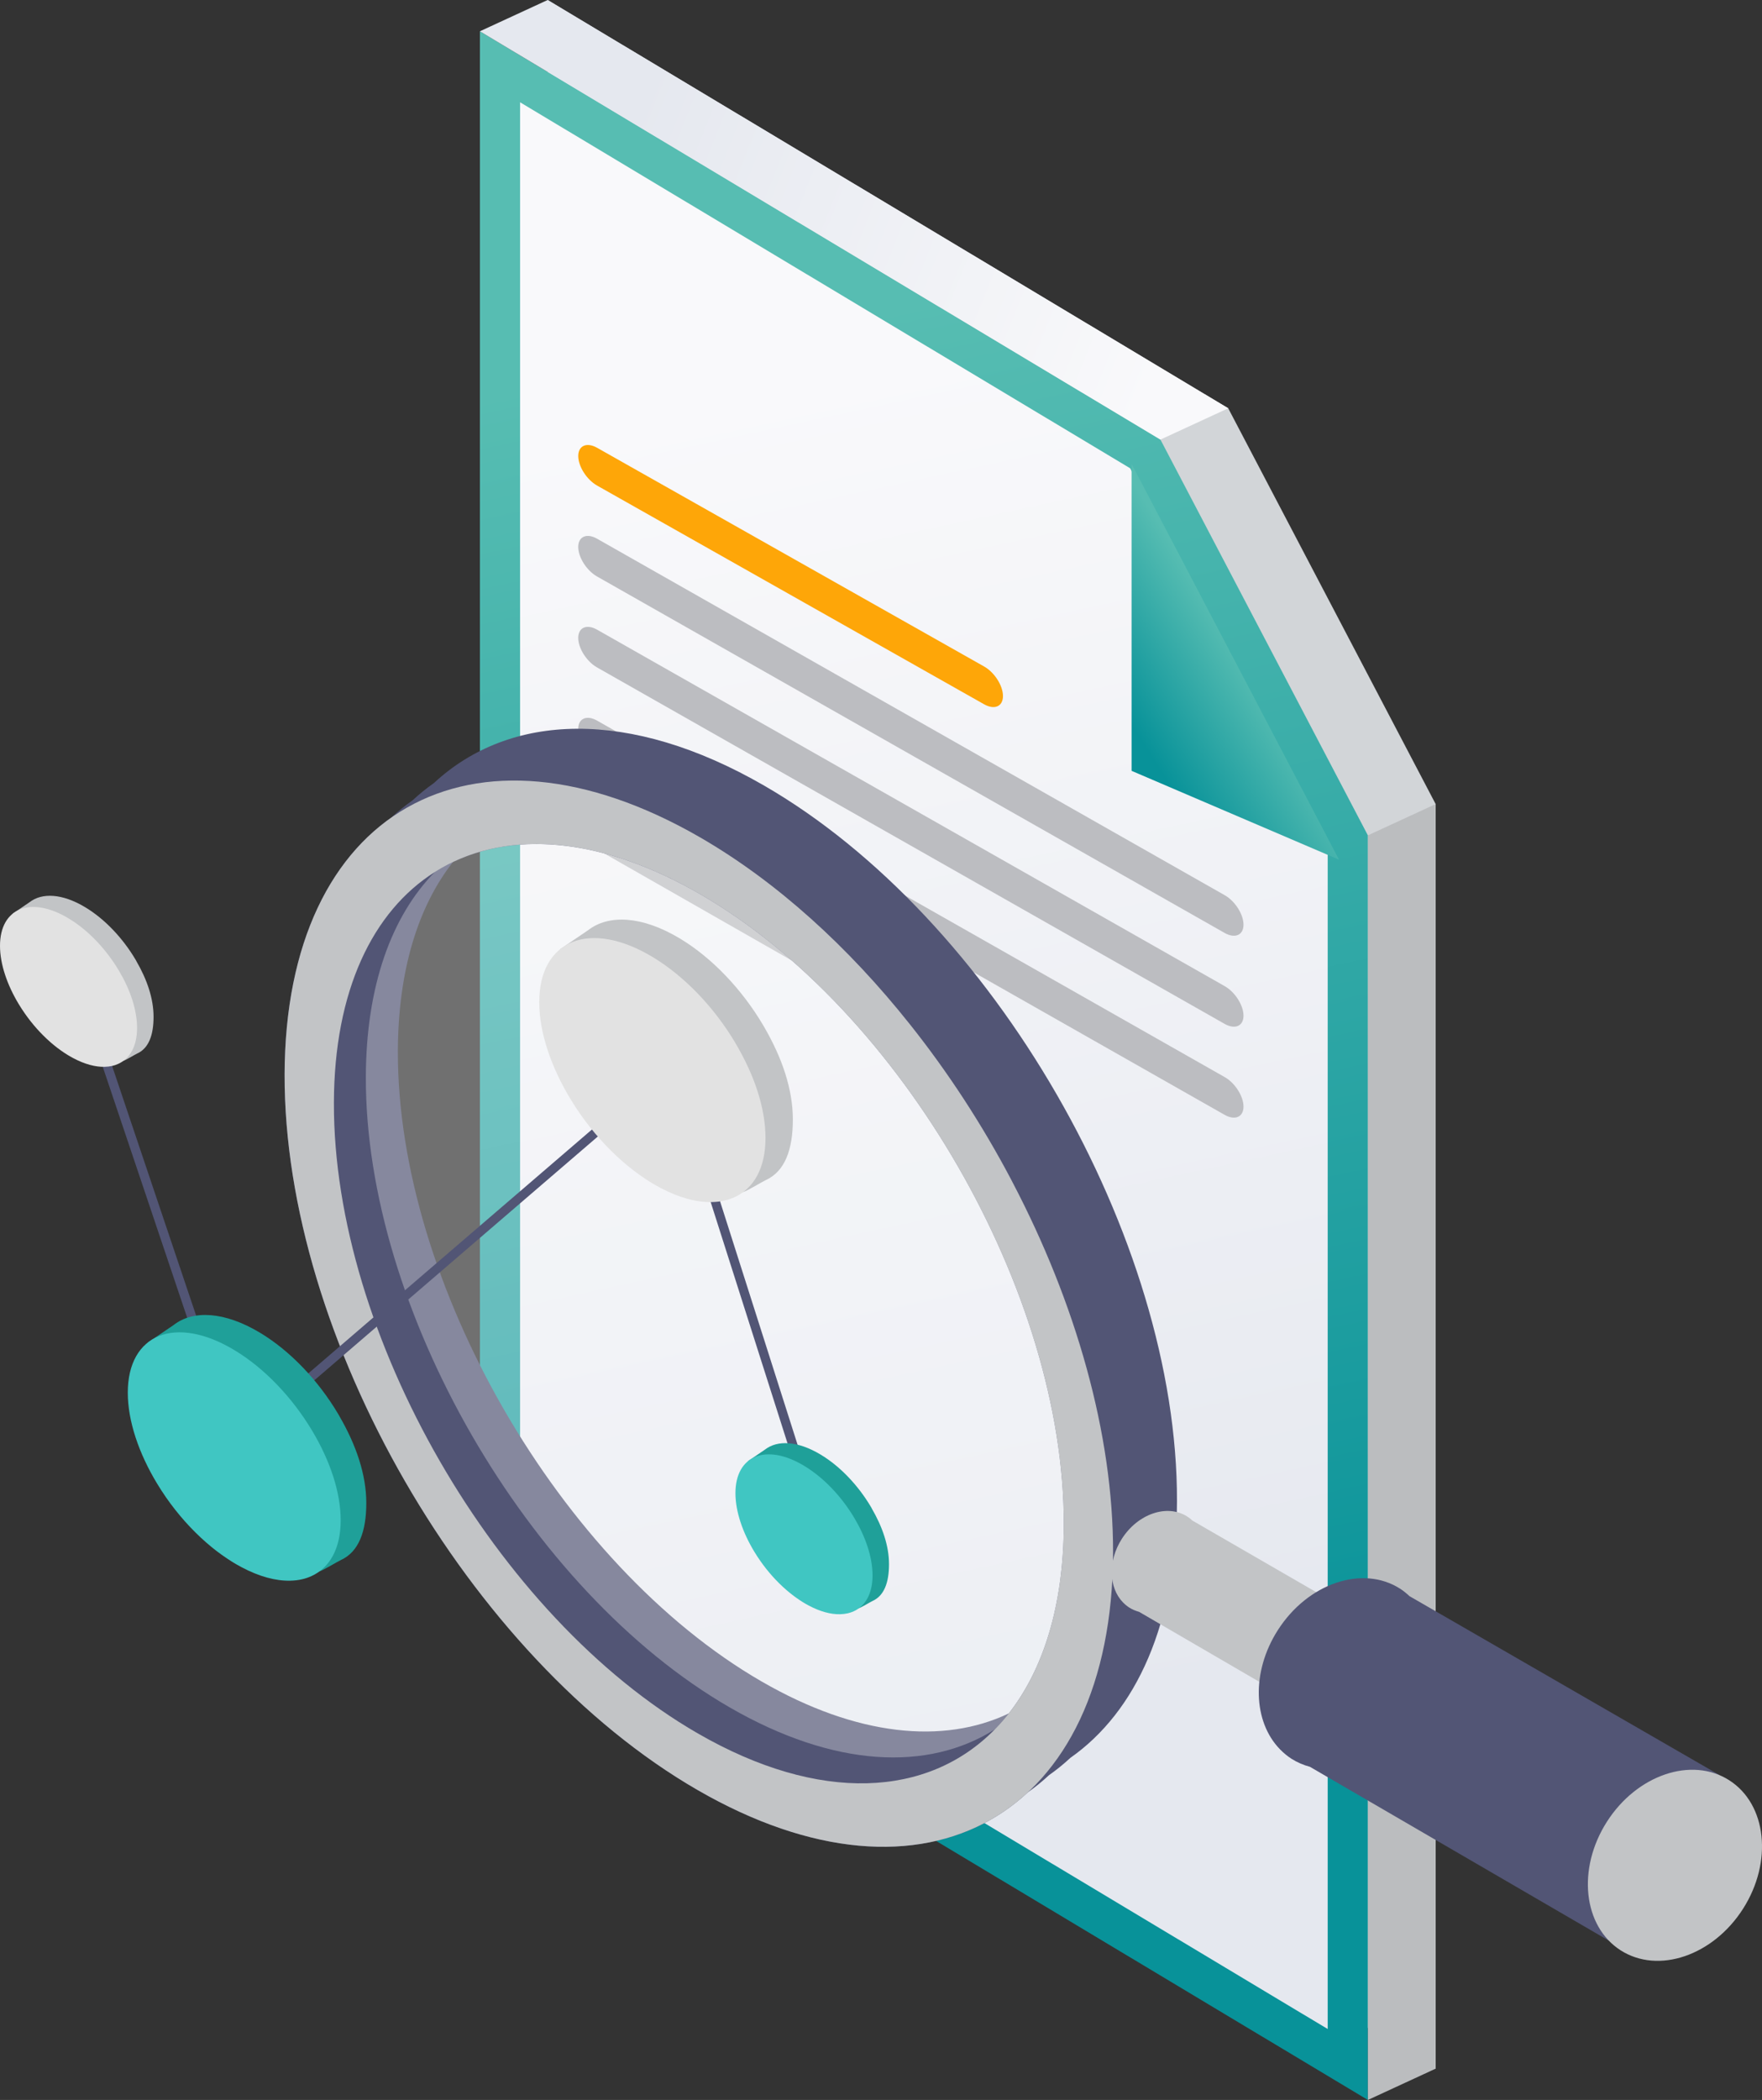 <svg xmlns="http://www.w3.org/2000/svg" xmlns:xlink="http://www.w3.org/1999/xlink" id="Layer_2" data-name="Layer 2" viewBox="0 0 577.61 688.04"><rect x="0" y="0" width="577.61" height="688.04" fill="#333333" stroke="none"/><defs><style>      .cls-1 {        fill: #bcbdc1;      }      .cls-1, .cls-2, .cls-3, .cls-4, .cls-5, .cls-6, .cls-7, .cls-8, .cls-9, .cls-10, .cls-11, .cls-12, .cls-13, .cls-14 {        stroke-width: 0px;      }      .cls-2 {        fill: #fea608;      }      .cls-3 {        fill: #d2d5d8;      }      .cls-4 {        fill: #1fa099;      }      .cls-5 {        fill: url(#linear-gradient);      }      .cls-6 {        fill: #40c6c2;      }      .cls-15 {        fill: none;        stroke: #525575;        stroke-miterlimit: 10;        stroke-width: 3px;      }      .cls-7 {        fill: #fff;        opacity: .3;      }      .cls-8 {        fill: #525575;      }      .cls-9 {        fill: #e2e2e2;      }      .cls-10 {        fill: url(#linear-gradient-4);      }      .cls-11 {        fill: url(#linear-gradient-2);      }      .cls-12 {        fill: url(#linear-gradient-3);      }      .cls-13 {        fill: #bbbdbf;      }      .cls-14 {        fill: #c2c4c6;      }    </style><linearGradient id="linear-gradient" x1="242.03" y1="111.77" x2="343.81" y2="583.28" gradientUnits="userSpaceOnUse"><stop offset="0" stop-color="#57bdb2"></stop><stop offset="1" stop-color="#089299"></stop></linearGradient><linearGradient id="linear-gradient-2" x1="246.11" y1="128.54" x2="340.71" y2="566.82" gradientUnits="userSpaceOnUse"><stop offset="0" stop-color="#f9f9fb"></stop><stop offset="1" stop-color="#e5e8ef"></stop></linearGradient><linearGradient id="linear-gradient-3" x1="383.09" y1="113.26" x2="205.3" y2="42.14" xlink:href="#linear-gradient-2"></linearGradient><linearGradient id="linear-gradient-4" x1="407.69" y1="215.1" x2="371.2" y2="238.14" xlink:href="#linear-gradient"></linearGradient></defs><g id="Layer_1-2" data-name="Layer 1"><g><g><g><polygon class="cls-3" points="179.53 503.24 470.63 677.78 470.63 263.45 402.63 133.77 179.53 0 179.53 503.24"></polygon><polygon class="cls-5" points="157.32 513.49 448.41 688.04 448.41 273.7 380.41 144.03 157.32 10.25 157.32 513.49"></polygon><polygon class="cls-11" points="170.49 506.04 170.49 33.51 370.47 153.42 435.24 276.95 435.24 664.79 170.49 506.04"></polygon><polygon class="cls-12" points="179.53 0 157.32 10.25 380.41 144.03 402.63 133.77 179.53 0"></polygon><polygon class="cls-13" points="470.63 263.45 448.41 273.7 448.41 688.04 470.63 677.78 470.63 263.45"></polygon></g><g><path class="cls-2" d="M322.6,230.75l-126.85-71.65c-3.41-1.92-6.19-6.28-6.19-9.69h0c0-3.41,2.79-4.62,6.19-2.69l126.85,71.65c3.41,1.92,6.19,6.28,6.19,9.69h0c0,3.41-2.79,4.62-6.19,2.69Z"></path><path class="cls-1" d="M401.45,305.67l-205.71-116.78c-3.41-1.92-6.19-6.28-6.19-9.69h0c0-3.41,2.79-4.62,6.19-2.69l205.71,116.78c3.41,1.92,6.19,6.28,6.19,9.69h0c0,3.41-2.79,4.62-6.19,2.69Z"></path><path class="cls-1" d="M401.45,335.47l-205.71-116.78c-3.41-1.92-6.19-6.28-6.19-9.69h0c0-3.41,2.79-4.62,6.19-2.69l205.71,116.78c3.41,1.92,6.19,6.28,6.19,9.69h0c0,3.41-2.79,4.62-6.19,2.69Z"></path><path class="cls-1" d="M401.45,365.27l-205.71-116.78c-3.41-1.92-6.19-6.28-6.19-9.69h0c0-3.41,2.79-4.62,6.19-2.69l205.71,116.78c3.41,1.92,6.19,6.28,6.19,9.69h0c0,3.41-2.79,4.62-6.19,2.69Z"></path><path class="cls-1" d="M295.16,335.03l-99.42-56.74c-3.41-1.92-6.19-6.28-6.19-9.69h0c0-3.41,2.79-4.62,6.19-2.69l99.42,56.74c3.41,1.92,6.19,6.28,6.19,9.69h0c0,3.41-2.79,4.62-6.19,2.69Z"></path></g><polygon class="cls-10" points="370.95 151.99 370.95 252.56 438.95 281.67 370.95 151.99"></polygon></g><g><g><g><g><path class="cls-8" d="M93.29,352.02c-.24,86.16,60.35,191.15,135.36,234.46,44.09,25.45,83.33,23.9,108.24.8,2.44-1.71,4.77-3.6,6.99-5.66,2.44-1.71,4.77-3.6,6.99-5.66,21.63-15.18,34.85-44.1,34.96-84.12.24-86.2-60.35-191.15-135.33-234.44-44.11-25.47-83.37-23.93-108.28-.82-2.44,1.71-4.77,3.6-6.99,5.66-2.44,1.71-4.77,3.6-6.99,5.66-21.63,15.18-34.84,44.1-34.96,84.12ZM330.67,561.4c-21.36,10.19-49.8,7.54-80.99-10.47-66.09-38.15-119.47-130.65-119.25-206.55.08-26.5,6.68-47.45,18.04-61.92,21.36-10.19,49.81-7.53,81.03,10.49,66.06,38.14,119.44,130.6,119.23,206.54-.07,26.49-6.68,47.45-18.05,61.92Z"></path><path class="cls-14" d="M93.3,352.02c-.25,86.16,60.35,191.14,135.36,234.46,74.98,43.28,135.97,8.51,136.22-77.66.1-39.07-12.29-82-32.88-121.31-.17-.35-.35-.68-.53-1.03-9.49-17.98-20.69-35.18-33.19-50.87-20.13-25.32-43.63-46.73-68.74-61.23-75.01-43.32-136.01-8.56-136.24,77.64ZM109.46,361.35c.08-36.66,12.67-62.76,33.09-75.64,21.86-13.83,52.74-12.5,86.93,7.24,66.05,38.14,119.44,130.61,119.23,206.54-.08,29.86-8.46,52.74-22.62,67.15-21.81,22.22-57.33,24.39-97.39,1.27-66.09-38.15-119.46-130.65-119.24-206.56Z"></path></g><path class="cls-7" d="M119.93,352.87c-.22,75.89,53.17,168.38,119.26,206.54,34.16,19.73,65.02,21.06,86.9,7.22,14.17-14.42,22.54-37.29,22.62-67.15.22-75.93-53.17-168.4-119.23-206.54-34.19-19.74-65.07-21.08-86.93-7.24-14.17,14.42-22.54,37.29-22.62,67.17Z"></path></g><g><g><path class="cls-14" d="M432.96,562.74l19.3-29.08-61.38-35.46c-.51-.48-1.05-.93-1.66-1.31-6.6-4.21-16.2-.94-21.46,7.29-4.66,7.29-4.32,16.03.39,20.86h0s.04.03.04.03c.6.61,1.26,1.17,2,1.64,1.01.64,2.09,1.09,3.22,1.4l59.55,34.64Z"></path><path class="cls-14" d="M456.45,557.11c-5.26,8.23-14.86,11.5-21.46,7.29s-7.68-14.29-2.43-22.53c5.26-8.23,14.86-11.5,21.46-7.29,6.6,4.21,7.68,14.29,2.43,22.53Z"></path></g><g><path class="cls-8" d="M527.48,635.87l36.08-54.35-101.49-58.54c-.96-.89-1.97-1.74-3.1-2.46-12.33-7.87-30.29-1.77-40.11,13.63-8.7,13.63-8.08,29.97.74,39h-.01s.07.06.07.06c1.12,1.14,2.36,2.18,3.74,3.06,1.89,1.2,3.91,2.04,6.01,2.61l98.07,57.01Z"></path><ellipse class="cls-14" cx="549.07" cy="611.1" rx="33.06" ry="26.48" transform="translate(-261.48 745.04) rotate(-57.44)"></ellipse></g></g></g><g><polyline class="cls-15" points="27.22 325.64 76.78 472.84 220.39 349.41 266.27 493.4"></polyline><g><path class="cls-14" d="M44.67,314.82c-.1-.17-.2-.34-.3-.51-4.1-6.89-9.97-13.19-16.49-17.09-7.48-4.48-14.1-4.79-18.19-1.62l-5.6,3.81,2.67-.06c-.87,1.87-1.35,4.17-1.35,6.87,0,6,2.35,12.85,6.19,19.18.61,1.01,1.26,2.01,1.95,2.99,2.43,3.48,5.3,6.71,8.43,9.44,1.41,1.23,2.87,2.35,4.38,3.36.34.22.67.44,1.01.65.17.11.34.21.51.31.17.1.35.2.51.3.34.19.67.38,1.01.56,3.29,1.75,6.38,2.68,9.13,2.84.4.02.78.03,1.16.02.88-.02,0,1.86.79,1.68.69-.15,3.82-2.07,4.44-2.34,3.83-1.72,5.42-6.06,5.42-12.05s-2.14-12.25-5.69-18.34Z"></path><path class="cls-9" d="M38.95,317.98c-4.1-6.89-9.97-13.19-16.49-17.09-12.4-7.43-22.46-3.41-22.46,9,0,6,2.35,12.85,6.19,19.18.61,1.01,1.26,2.01,1.95,2.99,2.43,3.48,5.3,6.71,8.43,9.44,1.41,1.23,2.87,2.35,4.38,3.36.34.22.67.44,1.01.65.17.11.34.21.51.31.17.1.35.2.51.3.34.19.67.38,1.01.56,3.76,2,7.26,2.93,10.29,2.86.88-.02,1.72-.12,2.51-.3.69-.15,1.33-.38,1.95-.66,3.83-1.72,6.19-5.77,6.19-11.76s-2.27-12.61-5.98-18.85Z"></path></g><g><path class="cls-4" d="M285.76,494.16c-.1-.17-.2-.34-.3-.51-4.1-6.89-9.97-13.19-16.49-17.09-7.48-4.48-14.1-4.79-18.19-1.62l-5.6,3.81,2.67-.06c-.87,1.87-1.35,4.17-1.35,6.87,0,6,2.35,12.85,6.19,19.18.61,1.01,1.26,2.01,1.95,2.99,2.43,3.48,5.3,6.71,8.43,9.44,1.41,1.23,2.87,2.35,4.38,3.36.34.22.67.44,1.01.66.17.1.34.21.51.31.17.1.35.2.51.3.34.19.67.38,1.01.56,3.29,1.75,6.38,2.68,9.13,2.84.4.02.78.03,1.16.02.88-.02,0,1.86.79,1.68.69-.15,3.82-2.07,4.44-2.34,3.83-1.72,5.42-6.06,5.42-12.05s-2.14-12.25-5.69-18.34Z"></path><path class="cls-6" d="M280.04,497.32c-4.1-6.89-9.97-13.19-16.49-17.09-12.4-7.43-22.46-3.41-22.46,9,0,6,2.35,12.85,6.19,19.18.61,1.01,1.26,2.01,1.95,2.99,2.43,3.48,5.3,6.71,8.44,9.44,1.41,1.23,2.87,2.35,4.38,3.36.34.22.67.44,1.01.66.17.1.34.21.51.31.17.1.35.2.51.3.34.19.67.38,1.01.56,3.76,2,7.26,2.93,10.29,2.86.88-.02,1.72-.12,2.51-.3.69-.15,1.33-.38,1.95-.65,3.83-1.72,6.19-5.77,6.19-11.76s-2.27-12.61-5.98-18.85Z"></path></g><g><path class="cls-4" d="M111.26,463.97c-.15-.26-.31-.53-.46-.79-6.37-10.7-15.48-20.48-25.61-26.55-11.62-6.96-21.91-7.45-28.25-2.51l-8.7,5.91,4.14-.09c-1.35,2.91-2.09,6.48-2.09,10.66,0,9.32,3.65,19.96,9.61,29.79.95,1.57,1.96,3.13,3.02,4.65,3.77,5.4,8.23,10.42,13.1,14.67,2.19,1.91,4.45,3.66,6.8,5.21.53.35,1.05.68,1.57,1.02.26.16.53.33.79.48.27.15.54.32.8.47.53.3,1.05.59,1.57.87,5.11,2.72,9.91,4.17,14.18,4.41.61.04,1.22.05,1.8.04,1.36-.03,0,2.9,1.23,2.61,1.07-.24,5.94-3.21,6.9-3.64,5.95-2.68,8.42-9.41,8.42-18.72s-3.33-19.02-8.83-28.49Z"></path><path class="cls-6" d="M102.39,468.87c-6.37-10.7-15.48-20.48-25.61-26.55-19.26-11.55-34.89-5.3-34.89,13.98,0,9.32,3.65,19.96,9.61,29.79.95,1.57,1.96,3.13,3.02,4.65,3.77,5.4,8.23,10.42,13.1,14.67,2.19,1.91,4.45,3.66,6.8,5.21.53.35,1.05.68,1.57,1.02.26.16.53.33.79.48.27.15.54.32.8.47.53.3,1.05.59,1.57.87,5.84,3.11,11.28,4.55,15.98,4.44,1.36-.03,2.67-.18,3.91-.47,1.07-.24,2.07-.59,3.03-1.02,5.95-2.68,9.61-8.96,9.61-18.27s-3.52-19.59-9.29-29.28Z"></path></g><g><path class="cls-14" d="M250.52,336.51c-.16-.28-.33-.56-.49-.84-6.77-11.38-16.46-21.77-27.22-28.22-12.35-7.4-23.28-7.91-30.03-2.67l-9.24,6.28,4.41-.09c-1.44,3.09-2.22,6.89-2.22,11.34,0,9.91,3.88,21.22,10.21,31.67,1.01,1.67,2.08,3.33,3.21,4.94,4.01,5.74,8.74,11.08,13.93,15.59,2.33,2.03,4.73,3.89,7.22,5.54.56.37,1.11.72,1.67,1.08.28.17.56.35.84.51.29.16.57.34.85.5.56.32,1.11.62,1.67.93,5.43,2.89,10.53,4.43,15.07,4.68.65.04,1.3.05,1.92.04,1.45-.03,0,3.08,1.31,2.77,1.13-.26,6.31-3.41,7.33-3.87,6.33-2.85,8.95-10,8.95-19.9s-3.54-20.22-9.39-30.28Z"></path><path class="cls-9" d="M241.08,341.73c-6.77-11.38-16.46-21.77-27.22-28.22-20.48-12.27-37.09-5.63-37.09,14.86,0,9.91,3.88,21.22,10.21,31.67,1.01,1.67,2.08,3.33,3.21,4.94,4.01,5.74,8.74,11.08,13.93,15.59,2.33,2.03,4.73,3.89,7.22,5.54.56.37,1.11.72,1.67,1.08.28.17.56.35.84.51.29.16.57.34.85.5.56.32,1.11.62,1.67.93,6.2,3.31,11.99,4.84,16.99,4.72,1.45-.03,2.84-.19,4.15-.5,1.13-.26,2.2-.62,3.22-1.08,6.33-2.85,10.21-9.52,10.21-19.42s-3.74-20.82-9.88-31.12Z"></path></g></g></g></g></g></svg>